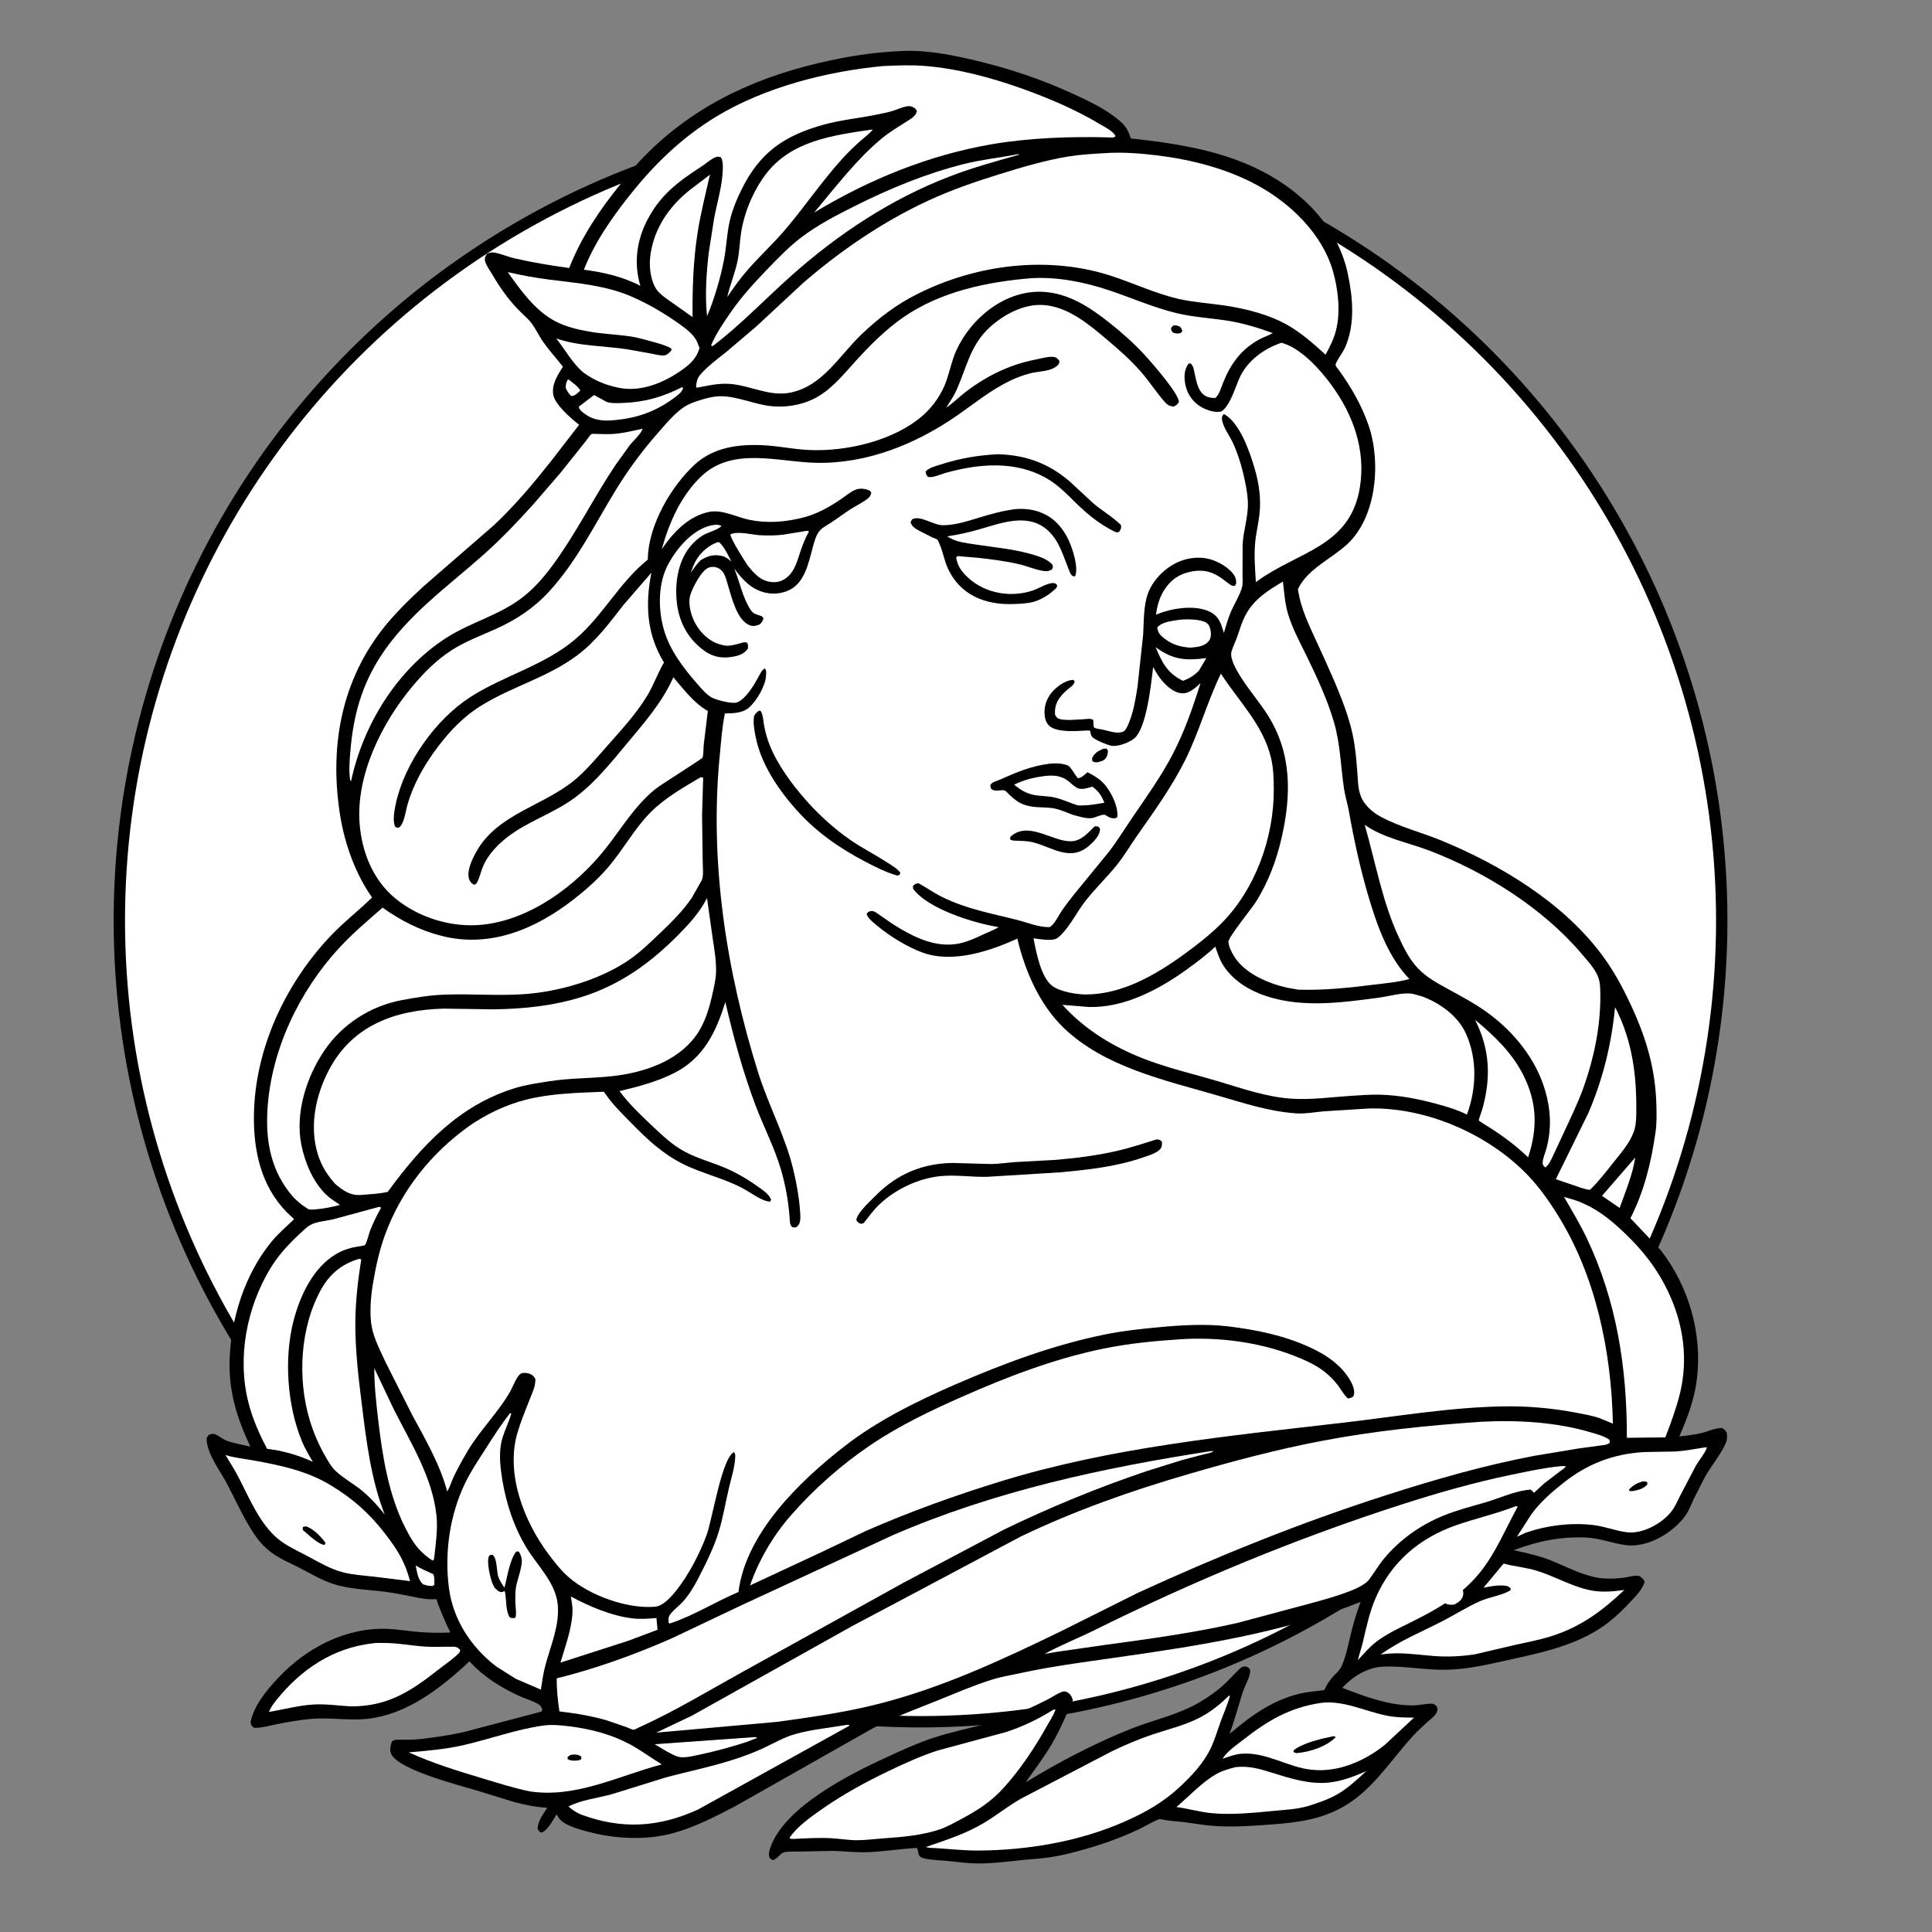 <svg xmlns="http://www.w3.org/2000/svg" fill="none" viewBox="0 0 85 85" height="85" width="85">
<rect x="0" y="0" width="85" height="85" fill="#808080" stroke="none"/>
<circle stroke-width="0.5" stroke="black" fill="white" r="35.25" cy="40.5" cx="40.5"></circle>
<path fill="black" d="M39.746 2.242C40.745 2.203 41.758 2.394 42.727 2.617C44.29 2.977 45.767 3.464 47.224 4.134C47.931 4.46 48.687 4.816 49.277 5.329C49.445 5.475 49.57 5.631 49.659 5.836C49.681 5.886 49.73 6.058 49.761 6.09C49.786 6.116 49.832 6.098 49.867 6.102C52.082 6.353 54.297 6.712 56.216 7.927C57.687 8.857 58.903 10.247 59.282 11.972C59.517 13.038 59.631 14.224 59.194 15.251C59.081 15.518 58.869 15.759 58.766 16.012C58.732 16.095 58.859 16.216 58.906 16.283C59.448 17.041 59.9 17.816 60.207 18.7C60.762 20.297 60.582 22.729 59.273 23.942C58.563 24.6 57.544 25.012 57.104 25.914C57.227 26.81 57.625 27.567 57.994 28.38C58.401 29.278 58.819 30.172 59.155 31.101C59.352 31.645 59.502 32.178 59.59 32.751C59.654 33.166 59.688 33.585 59.719 34.004C59.749 34.395 59.742 34.823 59.938 35.176C60.123 35.508 60.43 35.765 60.762 35.942C61.593 36.385 62.56 36.628 63.434 36.988C66.018 38.054 68.721 39.686 70.433 41.951C70.98 42.675 71.378 43.41 71.759 44.23C72.425 45.662 72.835 47.032 72.874 48.619C72.884 49.006 72.893 49.413 72.839 49.796C72.652 51.115 72.342 52.404 71.732 53.597L73.067 55.005C74.305 56.599 74.901 58.682 74.656 60.681C74.548 61.561 74.236 62.389 73.884 63.197C74.213 63.161 74.553 63.123 74.874 63.044C75.171 62.972 75.448 62.824 75.758 62.827C75.879 62.885 75.906 62.933 75.972 63.043C75.997 63.234 75.991 63.361 75.908 63.537C75.661 64.06 75.263 64.517 74.986 65.027L74.525 65.937C74.411 66.184 74.308 66.458 74.15 66.68C73.611 67.438 72.497 68.098 71.547 67.981C70.948 67.907 70.409 67.675 69.791 67.646C68.662 67.592 67.65 67.808 66.599 68.201C67.136 68.321 67.684 68.438 68.198 68.639C68.87 68.903 69.492 69.252 70.206 69.398C70.598 69.478 71.073 69.462 71.468 69.409C71.7 69.377 71.9 69.291 72.135 69.341C72.243 69.429 72.308 69.462 72.358 69.595C72.255 69.937 71.968 70.22 71.728 70.477C71.306 70.93 70.86 71.347 70.335 71.681C69.141 72.438 67.735 72.728 66.375 73.029C65.445 73.234 64.598 73.441 63.636 73.462C62.701 73.482 61.783 73.284 60.851 73.326C60.154 73.358 59.517 73.755 59.056 74.255C60.007 74.632 61.093 75.029 62.125 75.031C62.406 75.031 62.674 74.964 62.95 74.953C63.075 74.949 63.117 74.991 63.209 75.069C63.233 75.138 63.252 75.192 63.233 75.267C63.181 75.476 62.944 75.632 62.791 75.768C62.58 75.957 62.369 76.157 62.176 76.365C61.207 77.409 60.473 78.646 59.228 79.412C58.194 80.047 57.113 80.181 55.93 80.27C55.13 80.331 54.306 80.386 53.504 80.341C53.039 80.315 52.582 80.23 52.122 80.17C51.771 80.125 51.396 80.117 51.053 80.031C50.963 80.008 50.342 80.364 50.212 80.427C49.553 80.75 48.873 81.01 48.172 81.227C47.523 81.427 46.835 81.617 46.162 81.717C45.749 81.779 45.329 81.793 44.914 81.839C44.242 81.913 43.575 81.998 42.897 81.982C42.497 81.972 42.093 81.912 41.694 81.874C41.347 81.842 40.971 81.841 40.633 81.754C40.336 81.678 40.448 81.496 40.34 81.302C39.577 81.34 38.813 81.478 38.053 81.491C37.6 81.499 37.139 81.445 36.685 81.431L35.157 81.46C34.961 81.467 34.687 81.445 34.499 81.492C34.299 81.542 34.212 81.806 33.982 81.835L33.857 81.736C33.813 81.582 33.826 81.492 33.875 81.34C34.464 79.516 37.374 78.06 39.037 77.298C39.68 77.003 40.328 76.703 41 76.478C42.072 76.12 43.195 75.948 44.266 75.573C44.871 75.361 45.467 75.085 46.04 74.796C46.254 74.689 46.466 74.54 46.686 74.449C46.787 74.406 46.86 74.399 46.959 74.453C47.087 74.523 47.168 74.664 47.201 74.801C46.911 75.455 46.631 76.123 46.268 76.741C45.926 77.323 45.511 77.866 45.122 78.417C46.575 77.53 48.148 76.702 49.73 76.072C50.751 75.665 51.853 75.444 52.803 74.876C53.13 74.681 53.451 74.463 53.739 74.214C53.97 74.015 54.174 73.786 54.391 73.572C54.451 73.514 54.571 73.376 54.641 73.343C54.665 73.332 54.768 73.318 54.787 73.319C54.907 73.329 54.942 73.38 55.006 73.468C55.009 73.785 54.777 74.139 54.676 74.447C54.478 75.058 54.324 75.675 54.097 76.279L54.648 75.834C55.407 75.231 56.259 74.725 57.214 74.507C57.554 74.429 57.913 74.407 58.259 74.358C58.357 74.163 58.464 73.972 58.608 73.808C58.729 73.67 58.922 73.513 59.003 73.349C59.205 72.942 59.303 72.418 59.41 71.975C59.534 71.457 59.673 70.979 59.861 70.478C56.388 71.857 52.675 72.416 48.997 72.94C47.617 73.137 46.242 73.316 44.879 73.613C44.457 73.705 44.026 73.774 43.615 73.905C42.796 74.164 41.985 74.518 41.188 74.838C40.242 75.218 39.286 75.568 38.384 76.046L32.328 79.477C31.457 79.927 30.544 80.404 29.593 80.656C28.631 80.912 27.629 80.915 26.652 80.758L26.373 80.707L26.186 80.665C25.781 80.567 24.781 80.344 24.576 79.966C24.545 79.909 24.53 79.878 24.485 79.83C24.338 80.055 24.081 80.561 23.819 80.626C23.702 80.571 23.707 80.568 23.652 80.45C23.665 80.109 23.9 79.813 24.077 79.534C23.598 79.51 23.103 79.407 22.64 79.288L20.966 78.772C20.236 78.552 17.561 77.874 17.217 77.18C17.127 76.999 17.182 76.785 17.247 76.607C17.387 76.514 17.533 76.543 17.699 76.542C17.997 76.539 18.296 76.541 18.593 76.502C19.195 76.424 19.809 76.341 20.401 76.205L23.831 75.3L23.861 75.217C23.82 75.12 23.808 75.053 23.715 74.993C23.462 74.832 23.115 74.74 22.84 74.613C21.996 74.224 21.284 73.773 20.65 73.091L20.472 73.263C19.148 74.469 17.607 75.611 15.747 75.647C15.048 75.661 14.368 75.563 13.666 75.626C13.164 75.672 12.669 75.761 12.175 75.857C11.853 75.92 11.506 76.031 11.179 76.016C11.063 75.933 11.066 75.917 11.02 75.779C11.175 75.029 11.712 74.387 12.22 73.841C13.465 72.505 15.202 71.587 17.072 71.664C17.487 71.681 17.907 71.754 18.322 71.792C18.814 71.837 19.299 71.844 19.793 71.826L19.803 71.798C19.584 71.362 19.406 70.929 19.235 70.471C19.222 70.435 19.23 70.38 19.195 70.363C19.174 70.352 19.003 70.363 18.967 70.363C18.774 70.359 18.594 70.333 18.404 70.296C17.907 70.2 17.416 70.091 16.913 70.028C16.164 69.933 15.382 69.921 14.659 69.686C14.128 69.514 13.631 69.21 13.135 68.957C12.722 68.747 12.274 68.565 11.907 68.279C11.659 68.087 11.451 67.874 11.27 67.617C10.755 66.89 10.411 66.088 10.002 65.304C9.706 64.739 9.147 64.029 9.093 63.379C9.082 63.248 9.11 63.227 9.186 63.128C9.256 63.104 9.337 63.071 9.412 63.087C9.582 63.123 9.771 63.304 9.943 63.372C10.277 63.505 10.663 63.558 11.013 63.645C10.427 62.394 10.062 61.239 10.102 59.84C10.155 58.004 10.772 56.059 11.944 54.63C12.237 54.274 12.605 53.959 12.939 53.639L12.613 53.33C11.48 52.17 11.149 50.623 11.172 49.055C11.214 46.161 12.535 43.322 14.498 41.227C15.084 40.601 15.757 40.081 16.37 39.486C15.648 38.466 15.177 37.161 14.974 35.929C14.497 33.029 14.948 30.16 16.754 27.779C17.292 27.07 17.964 26.415 18.617 25.811L21.734 23.103C22.649 22.244 23.453 21.287 24.231 20.305L25.48 18.688C25.142 18.427 24.426 17.81 24.345 17.384C24.257 16.92 24.531 16.506 24.766 16.134C24.487 15.775 24.175 15.435 23.913 15.065C23.721 14.796 23.583 14.486 23.387 14.224C23.219 13.999 22.965 13.797 22.769 13.591C22.329 13.127 21.973 12.618 21.653 12.067C21.558 11.902 21.413 11.712 21.354 11.532C21.303 11.376 21.341 11.302 21.418 11.169C21.534 11.117 21.617 11.09 21.746 11.112C22.046 11.163 22.34 11.296 22.64 11.366C23.439 11.55 24.231 11.681 25.042 11.791C25.569 10.442 26.381 9.235 27.289 8.115C27.568 7.771 27.843 7.412 28.145 7.089C30.304 4.787 32.993 3.484 36.032 2.77C37.288 2.476 38.455 2.29 39.746 2.242Z"></path>
<path fill="white" d="M24.98 16.697L25.032 16.705C25.155 16.811 25.494 17.044 25.527 17.186L25.377 17.322C25.287 17.387 25.246 17.421 25.131 17.423C25.018 17.313 24.955 17.215 24.889 17.072C24.889 16.917 24.908 16.835 24.98 16.697Z"></path>
<path fill="white" d="M18.288 68.872C18.521 69.025 18.804 69.135 19.057 69.255C19.128 69.357 19.106 69.592 19.112 69.721L19.044 69.775C18.882 69.782 18.765 69.755 18.612 69.704C18.376 69.486 18.355 69.173 18.288 68.872Z"></path>
<path fill="white" d="M31.544 23.861L31.644 23.856C31.886 24.097 32.022 24.399 32.174 24.699C32.048 24.602 31.933 24.5 31.775 24.463C31.427 24.381 31.165 24.443 30.866 24.623L30.816 24.654C30.651 24.823 30.52 25.008 30.384 25.199L30.505 24.892C30.71 24.409 31.057 24.061 31.544 23.861Z"></path>
<path fill="white" d="M71.943 50.927C71.828 51.692 71.516 52.419 71.257 53.145L70.786 52.822L70.482 52.612L71.943 50.927Z"></path>
<path fill="white" d="M50.845 28.474C51.612 29.034 52.147 29.071 53.075 28.954L52.751 29.5C52.535 29.725 52.336 29.843 52.049 29.954C51.365 29.631 51.121 29.143 50.845 28.474Z"></path>
<path fill="white" d="M33.201 76.425L33.279 76.432L33.294 76.467L32.836 76.644C32.174 76.856 31.492 77.047 30.812 77.19C30.554 77.244 30.225 77.33 29.963 77.31C29.747 77.294 29.511 77.146 29.321 77.047L28.803 76.739L33.201 76.425Z"></path>
<path fill="white" d="M51.899 27.267C52.197 27.233 52.829 27.235 53.078 27.401C53.21 27.49 53.245 27.638 53.268 27.788C53.288 27.924 53.273 28.09 53.182 28.202C52.976 28.456 52.666 28.464 52.366 28.495C51.923 28.46 51.579 28.365 51.225 28.089C51.043 27.948 50.948 27.844 50.913 27.61C51.124 27.349 51.583 27.318 51.899 27.267Z"></path>
<path fill="white" d="M30.016 17.03L30.053 17.077C30.003 17.235 29.884 17.335 29.756 17.433C29.01 18.012 28.218 18.343 27.275 18.457C27.006 18.49 26.715 18.524 26.444 18.487L26.38 18.477C26.055 18.429 25.852 18.311 25.6 18.113C25.531 18.032 25.471 17.999 25.469 17.889L26.136 17.38L26.685 17.68C26.897 17.758 27.197 17.735 27.419 17.727C28.377 17.693 29.166 17.46 30.016 17.03Z"></path>
<path fill="white" d="M35.45 23.361C35.524 23.352 35.524 23.338 35.59 23.382C35.435 23.664 35.319 23.953 35.216 24.257C35.08 24.66 34.982 25.092 34.645 25.383C34.447 25.554 34.222 25.633 33.96 25.609C33.458 25.564 33.177 25.232 32.884 24.863C32.753 24.662 32.138 23.707 32.135 23.512C32.443 23.349 33.099 23.533 33.454 23.549C33.785 23.564 34.132 23.567 34.462 23.522L35.45 23.361Z"></path>
<path fill="white" d="M25.116 70.24C25.928 70.677 26.939 71.108 27.865 71.206C28.206 71.242 28.541 71.215 28.881 71.187L28.929 71.704L27.616 72.196L24.657 73.148C24.868 72.437 25.154 71.673 25.188 70.927C25.199 70.699 25.152 70.464 25.116 70.24Z"></path>
<path fill="white" d="M64.897 44.867C65.726 45.557 66.512 46.3 67.007 47.275C67.63 48.499 67.656 49.632 67.231 50.916C66.709 50.42 66.164 50.008 65.558 49.621C65.516 49.594 65.067 49.319 65.061 49.299C65.051 49.263 65.189 48.889 65.206 48.832C65.607 47.436 65.555 46.168 64.897 44.867Z"></path>
<path fill="white" d="M31.234 7.684C31.044 8.538 30.82 9.397 30.687 10.263C30.5 11.471 30.458 12.733 30.471 13.952L29.378 13.18C29.218 13.066 29.032 12.927 28.911 12.77C28.639 12.418 28.556 11.781 28.601 11.345C28.717 10.229 29.288 9.284 30.122 8.549C30.473 8.24 30.869 7.978 31.234 7.684Z"></path>
<path fill="white" d="M16.466 60.193L17.325 62.003C18.071 63.479 19.033 65.004 19.204 66.688C19.264 67.284 19.172 67.918 19.106 68.511L19.082 68.631L19.029 68.657C18.844 68.54 18.683 68.409 18.527 68.255C18.223 67.956 18.011 67.573 17.82 67.195C17.09 65.751 16.826 64.06 16.639 62.469C16.549 61.702 16.467 60.967 16.466 60.193Z"></path>
<path fill="white" d="M54.377 77.744C54.937 77.689 55.383 77.81 55.914 77.976C56.737 78.235 57.605 78.518 58.481 78.424C59.049 78.362 59.586 78.149 60.107 77.927C59.711 78.288 59.319 78.661 58.853 78.932C58.45 79.167 57.99 79.32 57.546 79.459C57.068 79.6 56.576 79.62 56.083 79.667C55.187 79.754 54.192 79.858 53.293 79.77C52.779 79.72 52.272 79.568 51.757 79.501C52.323 79.027 52.898 78.388 53.544 78.034C53.808 77.89 54.087 77.815 54.377 77.744Z"></path>
<path fill="white" d="M44.788 6.784L44.819 6.785L44.836 6.807C43.809 7.094 42.789 7.378 41.791 7.76C39.197 8.755 36.863 10.301 34.797 12.145C33.649 13.168 32.588 14.293 31.358 15.224C31.31 15.226 31.336 15.23 31.282 15.198C31.482 14.709 31.856 14.162 32.158 13.728C32.644 13.027 33.219 12.403 33.811 11.791C34.266 11.321 34.725 10.846 35.247 10.449C35.968 9.901 36.805 9.465 37.614 9.061C39.159 8.289 40.732 7.638 42.41 7.216C43.18 7.023 43.952 6.942 44.726 6.796L44.788 6.784Z"></path>
<path fill="white" d="M71.056 44.312C71.822 45.782 72.012 47.333 71.99 48.967C71.987 49.239 71.972 49.542 71.878 49.8C71.701 50.287 71.314 50.731 70.994 51.132C70.663 51.547 70.338 51.974 69.956 52.345C69.828 52.349 69.688 52.294 69.563 52.259L68.45 51.88L69.877 48.977C70.525 47.478 70.898 45.931 71.056 44.312Z"></path>
<path fill="white" d="M38.349 5.701L38.396 5.704C38.245 5.887 38.041 6.035 37.863 6.193C37.586 6.44 37.312 6.704 37.062 6.979C36.18 7.95 35.443 9.037 34.6 10.04C34.071 10.669 33.463 11.23 32.918 11.845C32.578 12.229 32.284 12.648 31.994 13.07C32.119 12.539 32.334 12.027 32.447 11.49C32.532 11.089 32.54 10.683 32.599 10.279C32.731 9.377 33.133 8.407 33.681 7.679C34.8 6.192 36.631 5.956 38.349 5.701Z"></path>
<path fill="white" d="M16.414 72.298C16.545 72.271 16.715 72.285 16.85 72.284C17.466 72.275 18.073 72.402 18.686 72.442C19.094 72.469 19.509 72.445 19.919 72.448C20.088 72.45 20.129 72.473 20.249 72.594C20.232 72.655 20.234 72.686 20.188 72.732C19.906 73.013 19.563 73.238 19.251 73.484C18.039 74.438 17.017 75.087 15.412 75.073C14.866 75.04 14.348 74.96 13.797 74.991C13.129 75.029 12.488 75.212 11.831 75.316C11.905 75.135 12.024 74.963 12.147 74.811C13.244 73.442 14.654 72.494 16.414 72.298Z"></path>
<path fill="white" d="M58.124 74.919C59.085 74.795 60.058 75.287 60.994 75.478C61.402 75.562 61.797 75.567 62.212 75.568L60.936 76.758C60.059 77.468 58.888 77.983 57.74 77.864C56.67 77.769 55.722 77.069 54.621 77.157C54.336 77.18 54.06 77.286 53.79 77.377L53.851 77.284C54.076 76.99 54.394 76.782 54.681 76.555C55.758 75.706 56.752 75.119 58.124 74.919Z"></path>
<path fill="black" d="M58.676 76.383C58.73 76.393 58.699 76.383 58.765 76.432C58.34 76.851 57.641 77.077 57.057 77.129C56.975 77.118 56.967 77.116 56.904 77.071L56.932 76.989C57.379 76.663 58.14 76.494 58.676 76.383Z"></path>
<path fill="white" d="M37.275 75.884L37.358 75.891L37.368 75.926L30.715 79.609C28.979 80.404 27.353 80.496 25.554 79.83C25.34 79.734 25.187 79.63 25.01 79.48C25.559 79.188 26.315 79.106 26.919 78.937L29.259 78.21C30.252 77.939 31.257 77.741 32.239 77.425C32.689 77.281 33.13 77.121 33.559 76.922C34.029 76.704 34.502 76.425 35.002 76.287C35.734 76.084 36.525 76.013 37.275 75.884Z"></path>
<path fill="white" d="M66.695 66.263L66.774 66.285C66.251 67.236 65.834 68.261 65.162 69.12C64.311 70.205 63.178 70.829 61.966 71.427C61.48 71.667 60.992 71.895 60.559 72.225C60.255 72.456 60.001 72.758 59.743 73.038C59.799 72.78 59.893 72.534 59.953 72.277C60.113 71.605 60.249 70.934 60.526 70.297C61.213 68.718 62.455 67.662 64.073 67.1C64.939 66.799 65.84 66.598 66.695 66.263Z"></path>
<path fill="white" d="M74.999 63.68H75.101C75.01 63.946 74.758 64.231 74.613 64.481L73.908 65.827C73.794 66.06 73.684 66.312 73.521 66.516C73.101 67.04 72.257 67.498 71.577 67.413C71.06 67.349 70.572 67.144 70.044 67.089C69.068 66.987 68.065 67.11 67.14 67.428L66.739 67.609L67.374 66.622C67.761 66.089 68.271 65.644 68.787 65.237C69.857 64.393 70.973 63.966 72.343 63.884L73.703 63.861C74.135 63.832 74.571 63.748 74.999 63.68Z"></path>
<path fill="black" d="M72.274 65.179C72.367 65.171 72.385 65.168 72.468 65.207L72.481 65.304C72.314 65.498 72.113 65.544 71.87 65.596L71.701 65.604L71.667 65.536C71.844 65.347 72.024 65.244 72.274 65.179Z"></path>
<path fill="white" d="M66.153 68.79C66.643 68.925 67.15 68.96 67.643 69.116C68.448 69.371 69.222 69.835 70.054 69.981C70.497 70.058 70.97 70.02 71.413 69.959L71.466 69.951C70.5 70.865 69.566 71.564 68.281 71.976C67.738 72.15 67.177 72.254 66.62 72.377L64.898 72.781C64.311 72.873 63.708 72.903 63.114 72.86C62.337 72.803 61.6 72.67 60.819 72.783L60.741 72.794C61.574 72.187 62.541 71.797 63.456 71.327C64.002 71.045 64.531 70.707 65.09 70.455C65.521 70.261 66.058 70.202 66.453 69.969L66.468 69.886L66.345 69.788C65.993 69.703 65.618 69.789 65.269 69.852L66.153 68.79Z"></path>
<path fill="white" d="M23.888 75.919C24.261 75.863 24.68 75.904 25.054 75.951C25.979 76.066 26.885 76.299 27.713 76.742C28.197 77.001 28.644 77.342 29.116 77.626C27.202 78.132 25.335 79.123 23.3 78.812C22.576 78.662 21.881 78.436 21.175 78.225C20.07 77.893 19.037 77.574 17.983 77.097C18.812 77.025 19.611 76.961 20.425 76.771C21.581 76.501 22.712 76.087 23.888 75.919Z"></path>
<path fill="black" d="M25.089 77.217L25.129 77.206C25.278 77.176 25.443 77.19 25.568 77.277L25.582 77.383L25.485 77.443C25.338 77.466 25.101 77.48 24.975 77.394L24.97 77.3L25.089 77.217Z"></path>
<path fill="white" d="M22.339 11.972C22.964 12.117 23.581 12.228 24.217 12.308C25.436 12.461 26.654 12.556 27.796 13.053C28.508 13.362 29.219 13.777 29.851 14.227C30.1 14.404 30.383 14.606 30.564 14.856C30.66 14.988 30.717 15.159 30.776 15.31C30.639 15.791 30.325 16.057 29.928 16.329C29.156 16.858 28.173 17.257 27.222 17.06L27.151 17.044C26.589 16.924 26.108 16.715 25.645 16.373C25.16 15.946 24.87 15.389 24.471 14.889C25.454 15.234 26.563 15.212 27.587 15.366L28.672 15.56C28.836 15.59 29.027 15.645 29.192 15.64C29.353 15.635 29.448 15.518 29.547 15.406L29.523 15.325C29.252 15.176 28.962 15.104 28.665 15.023C28.364 14.941 28.058 14.849 27.749 14.803C27.145 14.714 26.53 14.695 25.93 14.59C25.42 14.501 24.895 14.377 24.434 14.136C23.54 13.668 22.908 12.774 22.339 11.972Z"></path>
<path fill="white" d="M15.777 55.391C15.851 55.381 15.812 55.378 15.893 55.412C15.745 56.338 15.64 57.246 15.633 58.184C15.625 59.391 15.77 60.589 15.918 61.783C16.117 63.398 16.326 65.109 16.924 66.628C16.57 66.19 16.233 65.816 15.785 65.47C15.443 65.22 15.073 65.003 14.762 64.713C14.591 64.553 14.461 64.323 14.343 64.123C14.04 63.606 13.794 63.041 13.623 62.466C13.079 60.642 13.2 58.39 14.134 56.718C14.507 56.05 15.045 55.607 15.777 55.391Z"></path>
<path fill="white" d="M9.922 64.016C10.322 64.142 10.756 64.181 11.168 64.256C12.353 64.47 13.5 64.711 14.543 65.341C15.517 65.928 16.251 66.578 16.942 67.475C17.472 68.164 17.827 68.712 18.038 69.563L16.424 69.363C15.972 69.316 15.508 69.285 15.068 69.169C14.518 69.024 14.016 68.723 13.518 68.457C13.094 68.231 12.616 68.017 12.242 67.713C11.438 67.058 10.966 65.907 10.499 65.002C10.325 64.664 10.116 64.342 9.922 64.016Z"></path>
<path fill="black" d="M13.324 67.179L13.469 67.152C13.815 67.278 14.104 67.592 14.322 67.877L14.283 67.97C13.983 67.944 13.55 67.497 13.318 67.308L13.324 67.179Z"></path>
<path fill="white" d="M16.66 53.101C16.744 53.104 16.71 53.088 16.765 53.142C16.584 53.455 16.429 53.782 16.292 54.117C16.234 54.258 16.139 54.687 16.053 54.78C16.032 54.802 15.895 54.819 15.872 54.822C15.469 54.881 15.134 54.968 14.781 55.177C13.77 55.776 13.197 57.017 12.914 58.109C12.489 59.753 12.634 61.827 13.278 63.398C13.409 63.717 13.589 64.017 13.763 64.314C13.267 64.087 12.803 63.938 12.271 63.821L11.75 63.741C11.408 63.091 11.114 62.429 10.932 61.716C10.427 59.739 10.848 57.532 11.897 55.8C12.238 55.236 12.69 54.742 13.173 54.297C13.319 54.163 13.486 53.985 13.66 53.891C13.946 53.736 14.393 53.714 14.713 53.63L16.66 53.101Z"></path>
<path fill="white" d="M68.812 52.661L69.275 52.795C70.155 53.102 70.767 53.578 71.433 54.208C72.266 54.995 72.906 55.807 73.4 56.849C74.003 58.123 74.239 59.511 73.995 60.904C73.89 61.502 73.695 62.075 73.491 62.646L73.268 63.239L71.576 63.257C71.581 60.187 71.132 57.25 69.803 54.457C69.51 53.842 69.151 53.252 68.812 52.661Z"></path>
<path fill="white" d="M46.351 75.217L46.439 75.207C46.358 75.456 46.185 75.714 46.055 75.945C45.52 76.899 44.886 77.853 44.15 78.665C43.593 79.281 42.979 79.666 42.254 80.05C41.958 80.207 41.657 80.38 41.34 80.487C40.543 80.756 39.661 80.824 38.827 80.883C38.458 80.909 38.082 80.96 37.713 80.962C37.328 80.963 36.949 80.894 36.565 80.874C36.016 80.845 35.457 80.878 34.909 80.906L34.773 80.897L34.745 80.84C35.078 80.362 35.626 79.972 36.097 79.639C37.062 78.958 38.062 78.413 39.126 77.903C39.821 77.571 40.526 77.25 41.26 77.013L44.249 76.206C45.002 75.963 45.681 75.632 46.351 75.217Z"></path>
<path fill="white" d="M54.082 74.593L54.11 74.625C54.004 75.009 53.833 75.385 53.697 75.76C53.559 76.143 53.444 76.546 53.268 76.913C52.941 77.593 52.408 78.153 51.858 78.66C51.159 79.306 50.344 79.762 49.477 80.143C47.474 81.024 45.231 81.399 43.049 81.417C42.338 81.422 41.611 81.324 40.896 81.296L40.73 81.263C41.616 80.952 42.456 80.695 43.275 80.209C43.839 79.874 44.347 79.456 44.919 79.134L48.864 77.076C49.471 76.78 50.095 76.514 50.735 76.3C51.401 76.078 52.111 75.909 52.738 75.591C53.266 75.325 53.66 74.998 54.082 74.593Z"></path>
<path fill="white" d="M22.433 62.181L22.498 62.188C22.361 62.674 22.102 63.099 22.029 63.61C21.961 64.093 22.018 64.614 22.097 65.093C22.272 66.161 22.624 67.229 23.199 68.151C23.686 68.932 24.448 69.642 24.539 70.602C24.623 71.492 24.236 72.386 24.005 73.228C23.905 73.592 23.852 73.964 23.799 74.337L22.699 73.865L21.837 73.321C20.73 72.475 19.935 71.264 19.752 69.873C19.548 68.314 19.786 66.642 20.474 65.228C20.73 64.702 21.055 64.228 21.368 63.737C21.707 63.203 22.043 62.681 22.433 62.181Z"></path>
<path fill="black" d="M22.711 68.262L22.814 68.258C22.879 68.335 22.915 68.429 22.94 68.526C23.027 68.867 22.755 69.475 22.7 69.838C22.668 70.043 22.673 70.259 22.672 70.466C22.671 70.635 22.74 71.055 22.67 71.177C22.555 71.194 22.53 71.199 22.423 71.156C22.225 70.809 22.297 70.375 22.207 70.001L22.07 70.048C21.927 70.034 21.86 69.949 21.762 69.855L21.69 69.718C21.579 69.488 21.398 68.719 21.509 68.474C21.541 68.405 21.588 68.417 21.653 68.401C21.882 68.506 21.84 69.162 21.933 69.403C21.994 69.56 22.102 69.713 22.192 69.855C22.319 69.388 22.417 68.64 22.711 68.262Z"></path>
<path fill="white" d="M28.271 18.863L28.272 18.868C28.209 19.08 27.859 19.395 27.714 19.577L27.087 20.447C26.124 21.882 25.36 23.442 24.337 24.839C23.957 25.358 23.545 25.838 23.041 26.241C22.018 27.059 20.708 27.368 19.613 28.077C17.463 29.47 15.977 31.885 15.447 34.362L15.404 34.325C15.342 33.88 15.383 33.403 15.423 32.957C15.557 31.458 15.917 30.155 16.741 28.88C17.919 27.057 19.72 25.789 21.317 24.365C22.086 23.678 22.794 22.932 23.484 22.165L24.668 20.792L25.767 19.413C25.813 19.356 25.976 19.118 26.025 19.095C26.062 19.078 26.227 19.091 26.271 19.092C26.519 19.094 26.777 19.11 27.024 19.089C27.44 19.054 27.864 18.951 28.271 18.863Z"></path>
<path fill="white" d="M68.642 64.508C68.725 64.496 68.803 64.504 68.886 64.509C68.863 64.591 68.75 64.645 68.681 64.696L67.939 65.263L67.491 65.675L67.345 65.534L67.154 65.556C66.552 65.642 65.942 65.925 65.354 66.097C64.729 66.278 64.097 66.439 63.494 66.686C62.488 67.097 61.584 67.738 60.889 68.575C60.639 68.875 60.453 69.213 60.216 69.518C59.883 69.947 58.374 70.341 57.793 70.505L54.443 71.402C52.517 71.839 50.565 72.106 48.61 72.37L46.454 72.68L45.955 72.767C46.659 72.379 47.426 72.079 48.148 71.722C52.53 69.551 56.983 67.701 61.639 66.2C63.251 65.68 64.845 65.225 66.503 64.881C67.212 64.734 67.921 64.581 68.642 64.508Z"></path>
<path fill="white" d="M53.273 63.843L53.391 63.843L53.343 63.879C53.236 63.935 53.061 63.958 52.943 63.989L51.996 64.239L50.451 64.723C48.297 65.449 46.213 66.306 44.168 67.297L39.762 69.627L32.663 73.56C31.162 74.389 29.678 75.294 28.113 75.999C28.076 76.016 27.916 76.104 27.88 76.102C27.804 76.098 27.651 76.019 27.574 75.992L26.701 75.691C26.268 75.561 25.832 75.477 25.388 75.399L24.612 75.295C24.54 74.799 24.488 74.342 24.495 73.84C26.188 73.424 27.93 72.793 29.53 72.091L32.682 70.595L39.283 67.54C43.742 65.608 48.49 64.581 53.273 63.843Z"></path>
<path fill="white" d="M60.041 36.289C60.851 36.868 61.961 37.069 62.882 37.422C65.348 38.366 67.882 39.949 69.598 41.978C69.84 42.265 70.165 42.611 70.303 42.96C70.413 43.236 70.407 43.561 70.408 43.854C70.411 45.177 70.124 46.567 69.68 47.812C69.419 48.546 69.067 49.255 68.741 49.962L68.33 50.842C68.245 51.018 68.152 51.245 67.99 51.362C67.911 51.296 67.875 51.278 67.871 51.164C67.866 50.989 67.997 50.686 68.044 50.506C68.264 49.647 68.23 48.838 67.983 47.988C67.579 46.595 66.607 45.399 65.445 44.553C64.9 44.156 64.291 43.835 63.7 43.51C63.23 43.251 62.761 42.999 62.387 42.606C62.016 42.217 61.784 41.75 61.557 41.268C60.813 39.687 60.524 37.956 60.041 36.289Z"></path>
<path fill="white" d="M38.84 2.907C39.452 2.877 40.076 2.853 40.687 2.901C42.131 3.015 43.64 3.422 45.001 3.911C46.177 4.335 47.327 4.823 48.4 5.468C48.615 5.597 48.972 5.761 49.081 5.992C48.986 6.078 48.88 6.047 48.756 6.044C47.077 6 45.284 6.064 43.624 6.348C40.85 6.825 38.219 7.905 35.82 9.351C36.745 8.249 37.672 7.022 38.781 6.102C39.121 5.82 39.488 5.602 39.859 5.364C40.053 5.24 40.286 5.124 40.341 4.889C40.298 4.8 40.267 4.767 40.183 4.72C40.081 4.664 39.992 4.659 39.875 4.682C39.675 4.722 39.468 4.819 39.271 4.88C39.056 4.947 38.829 4.989 38.609 5.035C37.812 5.201 36.996 5.271 36.212 5.492C34.653 5.933 33.606 6.57 32.798 8.007C32.501 8.562 32.223 9.163 32.092 9.783C31.978 10.322 31.958 10.879 31.854 11.423C31.697 12.244 31.431 13.14 31.108 13.912C31.01 13.017 31.078 12.019 31.181 11.123L31.422 9.584C31.555 8.895 31.776 8.174 31.8 7.473C31.806 7.291 31.81 7.083 31.718 6.921C31.633 6.897 31.587 6.881 31.498 6.911C31.292 6.981 31.075 7.187 30.886 7.31C29.871 7.969 29.086 8.537 28.502 9.635C28.012 10.556 27.874 11.576 28.173 12.576C27.405 12.171 26.543 11.979 25.689 11.866C26.196 10.561 27.114 9.295 28.004 8.223C29.003 7.018 30.144 5.964 31.486 5.146C33.623 3.843 36.362 3.142 38.84 2.907Z"></path>
<path fill="white" d="M56.443 25.586C56.501 26.063 56.53 26.541 56.667 27.006C56.859 27.657 57.206 28.286 57.503 28.895C57.948 29.809 58.389 30.761 58.678 31.736C58.97 32.717 58.983 33.688 59.129 34.688C59.176 35.014 59.281 35.333 59.339 35.658C59.577 36.99 59.858 38.29 60.25 39.587C60.62 40.815 61.101 42.135 62.007 43.071C61.522 43.21 60.987 43.253 60.487 43.316C59.361 43.459 58.263 43.575 57.128 43.542L56.619 43.453C55.774 43.257 54.756 42.829 54.286 42.059C54.194 41.91 54.042 41.615 54.047 41.43C54.053 41.219 55.071 39.965 55.23 39.716C55.789 38.844 56.155 37.867 56.386 36.86C56.818 34.969 56.839 33.132 55.766 31.448C55.395 30.865 54.936 30.345 54.571 29.757C54.412 29.502 54.095 28.977 54.181 28.67C54.246 28.436 54.366 28.21 54.445 27.979C54.546 27.681 54.638 27.37 54.783 27.09C55.157 26.368 55.767 25.99 56.443 25.586Z"></path>
<path fill="white" d="M53.714 29.636C54.503 30.865 55.577 31.886 55.923 33.357C56.027 33.8 56.039 34.274 56.041 34.728C56.051 36.841 55.237 39.118 53.734 40.626C53.241 41.121 52.68 41.559 52.115 41.969C50.852 42.889 49.379 43.746 47.775 43.753C47.35 43.747 46.666 43.639 46.312 43.387C45.788 43.016 45.583 41.86 45.47 41.28C45.746 41.318 46.143 41.392 46.414 41.319C46.514 41.291 46.624 41.189 46.695 41.117C47.082 40.727 47.383 40.124 47.724 39.68C48.165 39.104 48.697 38.605 49.15 38.038C49.471 37.635 49.729 37.194 50.023 36.773C50.783 35.685 51.561 34.614 52.153 33.42C52.76 32.193 53.119 30.861 53.714 29.636Z"></path>
<path fill="white" d="M53.468 41.647C53.572 41.938 53.656 42.223 53.827 42.486C54.198 43.053 54.764 43.452 55.385 43.704C57.07 44.388 58.938 44.123 60.691 43.89C61.111 43.834 61.774 43.634 62.182 43.732L62.243 43.748L62.555 43.834C63.338 44.119 64.137 44.691 64.489 45.461C65.003 46.586 64.96 47.894 64.539 49.038C64.115 48.825 63.661 48.691 63.205 48.567C62.403 48.35 61.577 48.186 60.743 48.163C60.269 48.15 59.79 48.19 59.317 48.221C58.493 48.278 57.717 48.386 56.885 48.341C55.74 48.279 54.649 47.886 53.558 47.562C52.575 47.271 51.573 47.036 50.608 46.687C49.145 46.16 47.785 45.367 46.742 44.208L47.904 44.304C49.474 44.345 51.001 43.53 52.24 42.633C52.665 42.324 53.087 42.01 53.468 41.647Z"></path>
<path fill="white" d="M30.832 34.191L30.937 34.213L30.888 35.877L30.917 37.938C30.919 38.165 30.968 38.544 30.866 38.742L30.437 39.499C30.062 40.056 29.56 40.557 29.075 41.019C28.65 41.422 28.208 41.859 27.728 42.196C26.442 43.098 24.587 43.639 23.028 43.741C21.879 43.816 20.72 43.718 19.574 43.759C18.938 43.781 18.29 43.886 17.665 44.004C16.288 44.265 15.055 45.062 14.269 46.222C13.482 47.382 12.978 48.966 13.258 50.366C13.412 51.137 13.764 51.985 14.332 52.544C14.517 52.726 14.746 52.867 14.96 53.011C14.61 53.102 14.25 53.179 13.888 53.206C13.789 53.214 13.649 53.234 13.556 53.192L13.484 53.146C13.255 53.003 13.088 52.854 12.899 52.664C11.925 51.544 11.679 50.235 11.769 48.791C11.931 46.187 13.168 43.609 14.921 41.706C15.51 41.066 16.177 40.505 16.831 39.933C17.63 40.499 18.473 40.934 19.425 41.175C21.563 41.718 23.546 40.88 25.215 39.587C25.768 39.157 26.295 38.693 26.752 38.16C27.418 37.383 27.908 36.456 28.631 35.731C29.267 35.094 30.065 34.646 30.832 34.191Z"></path>
<path fill="white" d="M31.106 39.512L31.363 41.334C31.438 41.806 31.518 42.313 31.502 42.792C31.491 43.095 31.417 43.405 31.352 43.7C31.204 44.369 31.013 45.035 30.599 45.593C29.769 46.715 28.285 47.197 26.949 47.345C26.023 47.448 25.095 47.425 24.17 47.57C23.667 47.648 23.137 47.725 22.651 47.874C20.184 48.632 18.532 50.422 17.059 52.437C16.693 52.524 16.293 52.538 15.918 52.571C15.415 52.615 15.11 52.392 14.744 52.084C14.39 51.685 14.143 51.294 13.983 50.781C13.603 49.558 13.884 48.19 14.47 47.077C15.511 45.096 17.402 44.431 19.525 44.375L21.707 44.407C23.048 44.388 24.357 44.255 25.639 43.847C27.293 43.32 28.607 42.374 29.816 41.157C30.321 40.648 30.776 40.155 31.106 39.512Z"></path>
<path fill="white" d="M48.568 6.74C49.336 6.684 50.127 6.741 50.89 6.834C52.412 7.021 53.949 7.41 55.302 8.143C56.769 8.938 58.166 10.281 58.64 11.915C58.871 12.711 58.987 13.72 58.78 14.53C58.682 14.916 58.508 15.258 58.318 15.605C57.819 15.149 57.304 14.691 56.721 14.345C55.857 13.833 54.747 13.561 53.757 13.424C53.117 13.335 52.474 13.294 51.842 13.148C50.864 12.922 49.903 12.474 48.947 12.156C46.15 11.229 42.985 11.619 40.37 12.93C39.438 13.393 38.634 14.008 37.886 14.727C36.911 15.664 36.185 16.994 34.761 17.276C33.853 17.455 33.012 16.962 32.129 16.891C31.605 16.85 31.156 16.967 30.65 17.06L30.623 16.988C30.657 16.741 30.681 16.625 30.848 16.44C31.174 16.08 31.573 15.788 31.952 15.486L33.265 14.371L35.334 12.449C36.986 11.021 38.829 9.761 40.812 8.839C41.824 8.368 42.886 8 43.952 7.67C44.951 7.361 45.964 7.055 46.998 6.886C47.517 6.801 48.044 6.77 48.568 6.74Z"></path>
<path fill="white" d="M65.174 62.552C66.745 62.467 68.475 62.566 69.984 63.017C70.26 63.1 70.578 63.177 70.812 63.347L70.826 63.472C70.696 63.581 70.519 63.582 70.357 63.604L69.436 63.729L67.514 64.048C65.282 64.472 63.148 65.087 60.988 65.78C57.255 66.978 53.621 68.442 50.059 70.079L46.762 71.727C44.1 73.02 41.426 74.273 38.543 74.991C37.115 75.347 35.636 75.556 34.179 75.756L28.871 76.229L30.442 75.482L37.522 71.524L39.884 70.272L44.891 67.61C47.284 66.459 49.765 65.588 52.31 64.847C54.218 64.292 56.147 63.778 58.099 63.404C60.442 62.955 62.797 62.712 65.174 62.552Z"></path>
<path fill="white" d="M45.402 12.238C46.551 12.176 47.721 12.414 48.805 12.775C49.786 13.102 50.752 13.532 51.757 13.775C52.502 13.955 53.24 13.991 53.992 14.107C54.681 14.214 55.344 14.417 55.998 14.655C55.804 14.765 55.585 14.832 55.387 14.942C54.607 15.372 54.143 16.009 53.816 16.826C53.725 17.054 53.656 17.336 53.475 17.507C52.774 17.543 52.672 16.962 52.556 16.413C52.523 16.256 52.505 16.087 52.371 15.983L52.285 16.005C52.116 16.259 52.094 16.491 52.128 16.789C52.173 17.191 52.386 17.584 52.716 17.819C52.989 18.014 53.38 18.167 53.717 18.11C54.13 17.879 54.369 16.953 54.572 16.545C54.928 15.833 55.636 15.329 56.378 15.08C57.237 15.308 58.075 16.253 58.578 16.939C59.542 18.254 60.096 19.813 59.828 21.449C59.401 24.066 57.104 24.256 55.299 25.577L55.252 25.612C55.22 25.046 55.171 24.474 55.219 23.907C55.254 23.492 55.355 23.083 55.406 22.67C55.492 21.974 55.396 21.269 55.196 20.599C54.983 19.884 54.553 18.599 53.85 18.216C53.734 18.309 53.751 18.431 53.787 18.57C53.864 18.864 54.104 19.187 54.235 19.468C54.52 20.081 54.692 20.732 54.817 21.395C54.869 21.671 54.908 21.97 54.902 22.252C54.89 22.824 54.697 23.391 54.67 23.965L54.666 25.262C54.665 25.442 54.69 25.677 54.641 25.849C54.542 26.195 54.325 26.532 54.178 26.861C54.036 27.178 53.944 27.515 53.847 27.847L53.729 27.488C53.614 27.192 53.447 27.001 53.148 26.879C52.501 26.611 51.544 26.764 50.91 27.022L50.855 27.045C50.91 26.666 51.002 26.314 51.205 25.984C51.477 25.544 51.839 25.272 52.344 25.16C52.839 25.051 53.231 25.105 53.663 25.384C53.825 25.489 53.967 25.622 54.13 25.724C54.226 25.784 54.232 25.792 54.336 25.766L54.385 25.673C54.385 25.574 54.385 25.486 54.343 25.394C54.194 25.069 53.767 24.807 53.446 24.675C52.949 24.471 52.364 24.5 51.871 24.71C51.275 24.963 50.719 25.508 50.5 26.126C50.304 26.676 50.328 27.35 50.294 27.925L50.046 30.213C49.963 30.741 49.872 31.313 49.665 31.808C49.614 31.932 49.527 32.161 49.389 32.202C49.091 32.29 48.787 32.155 48.499 32.097C48.396 32.076 48.223 32.067 48.139 32.007C48.097 31.976 48.105 31.74 48.102 31.677C47.968 31.592 47.819 31.636 47.662 31.644C47.351 31.66 46.967 31.704 46.666 31.646C46.518 31.618 46.506 31.577 46.422 31.463C46.366 30.954 46.622 30.626 46.993 30.315C47.131 30.199 47.23 30.159 47.283 29.984L47.227 29.91C46.91 29.921 46.59 30.141 46.37 30.359C46.096 30.63 45.938 30.995 45.954 31.383C45.963 31.59 46.009 31.799 46.172 31.942C46.51 32.235 47.368 32.166 47.802 32.139C47.878 32.134 47.891 32.136 47.969 32.16C47.982 32.261 47.986 32.323 48.043 32.41C48.124 32.534 48.738 32.785 48.895 32.811C49.184 32.859 49.671 32.674 49.893 32.495C50.454 32.043 50.646 30.054 50.735 29.346C50.839 29.544 50.957 29.743 51.101 29.916C51.325 30.185 51.642 30.483 52.01 30.503C52.332 30.519 52.597 30.256 52.817 30.055C52.485 31.116 52.114 32.186 51.599 33.173C51.094 34.142 50.456 35.037 49.841 35.937C49.487 36.455 49.161 36.991 48.777 37.488L47.267 39.334C47.075 39.58 46.878 39.826 46.704 40.084C46.558 40.301 46.405 40.653 46.186 40.79C45.703 40.801 45.267 40.607 44.807 40.488C43.633 40.186 42.541 40.003 41.439 39.458C41.084 39.282 40.766 39.053 40.419 38.863C40.276 38.87 40.274 38.885 40.164 38.981L40.174 39.106C40.829 39.994 42.873 40.622 43.933 40.788C43.73 40.922 43.464 41.013 43.242 41.119C42.866 41.298 42.47 41.478 42.053 41.535C41.161 41.656 40.353 41.294 39.601 40.854C39.298 40.677 39.012 40.474 38.725 40.274C38.619 40.2 38.469 40.068 38.334 40.083C38.216 40.097 38.191 40.121 38.126 40.209L38.145 40.26C38.218 40.428 38.422 40.588 38.563 40.705C39.139 41.181 39.861 41.637 40.564 41.9C41.888 42.396 43.529 41.86 44.758 41.294C45.096 42.722 45.741 44.217 46.822 45.245C48.589 46.927 51.181 47.51 53.454 48.164C54.643 48.505 55.793 48.902 57.041 48.984C57.432 49.009 57.85 48.928 58.242 48.893L60.237 48.769C62.656 48.709 65.257 49.807 66.994 51.48C67.596 52.059 68.059 52.702 68.502 53.405C70.209 56.112 70.898 59.468 70.96 62.634L70.405 62.404C70.058 62.28 69.684 62.219 69.323 62.149C68.293 61.951 67.208 61.858 66.158 61.875C63.804 61.913 61.472 62.316 59.139 62.587C54.068 63.176 48.934 63.665 44.03 65.173C42.016 65.793 40.031 66.508 38.1 67.353L36.137 68.29L32.998 69.752C33.386 68.638 34.011 67.568 34.788 66.679C35.818 65.499 37.036 64.426 38.335 63.552C39.588 62.71 40.961 62.055 42.338 61.447C44.342 60.561 46.425 59.765 48.578 59.328C49.696 59.101 50.812 58.995 51.949 58.921C53.595 58.816 55.377 59.042 56.915 59.641C57.381 59.822 57.866 60.033 58.263 60.342C58.487 60.516 58.7 60.731 58.87 60.958C59.016 61.152 59.121 61.366 59.306 61.528L59.452 61.493C59.523 61.462 59.556 61.429 59.569 61.356C59.628 61.04 59.379 60.663 59.193 60.422C58.782 59.89 58.2 59.537 57.597 59.262C56.469 58.749 55.26 58.503 54.035 58.355C53.047 58.236 51.969 58.3 50.981 58.393C50.186 58.468 49.407 58.549 48.622 58.709C46.344 59.171 44.168 59.983 42.041 60.906C40.353 61.639 38.612 62.495 37.154 63.63C35.183 65.163 32.812 67.451 32.489 70.042C31.481 70.468 30.503 71.091 29.467 71.428L29.413 71.385C29.417 71.319 29.406 71.195 29.427 71.135C29.497 70.933 29.847 70.678 30.004 70.511C30.295 70.201 30.523 69.824 30.717 69.448C31.059 68.788 31.403 68.1 31.622 67.387C31.811 66.766 31.916 66.121 32.064 65.489C32.161 65.071 32.311 64.611 32.341 64.186C32.349 64.063 32.372 63.981 32.287 63.886C31.746 64.183 31.34 66.853 31.089 67.531C30.787 68.351 30.3 69.287 29.755 69.973C29.535 70.249 29.181 70.66 28.81 70.69C27.588 70.79 25.952 70.196 25.033 69.401C24.687 69.101 24.394 68.729 24.122 68.363C23.048 66.918 22.24 64.842 22.763 63.045C22.907 62.549 23.109 62.072 23.295 61.591C23.408 61.297 23.575 60.979 23.552 60.66C23.51 60.598 23.471 60.535 23.406 60.493C23.288 60.416 23.099 60.383 22.961 60.415C22.758 60.463 22.566 61.009 22.461 61.195C21.926 62.145 21.113 62.918 20.555 63.87C20.341 64.234 20.132 64.608 19.953 64.989C19.857 65.192 19.796 65.431 19.674 65.617C19.362 64.433 18.703 63.303 18.122 62.229L16.995 59.993C16.762 59.498 16.468 58.936 16.36 58.399C16.243 57.812 16.313 57.027 16.414 56.439C16.538 55.711 16.689 55.01 16.944 54.316C17.665 52.353 18.983 50.717 20.682 49.511C21.426 49.005 22.27 48.601 23.144 48.381C24.26 48.099 25.422 48.081 26.566 48.032L26.664 48.169C26.96 48.588 27.319 48.947 27.678 49.311C28.059 49.699 28.441 50.089 28.864 50.432C29.223 50.723 29.607 50.989 30.02 51.197C30.924 51.651 31.908 51.843 32.795 52.346C33.069 52.501 33.596 52.891 33.898 52.86L33.922 52.767C33.816 52.52 33.565 52.365 33.353 52.213C32.857 51.858 32.345 51.556 31.777 51.33C31.141 51.077 30.489 50.906 29.904 50.539C29.438 50.247 29.052 49.871 28.654 49.496C28.157 49.029 27.662 48.554 27.256 48.004C28.056 47.817 28.952 47.576 29.685 47.197C30.968 46.534 31.505 45.396 31.912 44.085C32.276 45.649 32.683 47.161 33.253 48.665C33.612 49.609 34.077 50.495 34.362 51.469C34.555 52.131 34.678 52.806 34.734 53.493C34.744 53.61 34.741 53.81 34.791 53.913C34.81 53.949 34.849 53.971 34.877 54.001L35.023 53.999C35.101 53.942 35.151 53.889 35.181 53.794C35.236 53.617 35.207 53.383 35.193 53.2C35.15 52.632 35.043 52.064 34.914 51.51C34.567 50.018 33.81 48.637 33.352 47.175C31.948 42.691 31.203 37.887 31.67 33.194C31.73 32.595 31.767 31.977 31.894 31.388C32.247 31.385 32.67 31.377 32.95 31.133C33.288 30.84 33.676 30.182 33.701 29.732C33.708 29.614 33.73 29.496 33.648 29.406C33.503 29.485 33.406 29.718 33.324 29.864C33.134 30.199 32.803 30.755 32.425 30.902C32.22 30.982 31.526 30.799 31.331 30.697C31.077 30.563 30.85 30.284 30.664 30.072C30.069 29.394 29.469 28.603 29.215 27.727C28.943 26.794 28.941 25.635 29.425 24.773C29.816 24.078 30.47 23.31 31.28 23.117C31.417 23.085 31.622 23.066 31.74 23.14C31.624 23.296 31.127 23.429 30.931 23.547C30.716 23.677 30.511 23.863 30.354 24.059C29.82 24.726 29.686 25.675 29.777 26.502C29.868 27.331 30.23 28.04 30.89 28.559C31.28 28.867 31.666 28.976 32.155 28.907C32.453 28.866 32.714 28.794 32.899 28.548C32.918 28.418 32.919 28.397 32.87 28.276C32.732 28.23 32.63 28.287 32.492 28.323C32.259 28.383 32.037 28.445 31.798 28.384L31.732 28.365L31.669 28.348C31.205 28.216 30.83 27.853 30.599 27.44C30.409 27.102 30.251 26.562 30.372 26.175C30.469 25.866 30.855 25.091 31.181 24.972C31.422 24.884 31.674 24.977 31.816 25.184C31.924 25.342 31.977 25.581 32.032 25.763C32.187 26.271 32.408 27.234 32.94 27.489C33.115 27.573 33.25 27.54 33.423 27.473C33.526 27.363 33.561 27.345 33.586 27.193L33.519 27.113L33.229 27.013C33.119 26.966 33.063 26.89 33 26.792C32.675 26.287 32.536 25.578 32.306 25.018C32.675 25.512 33.068 25.946 33.699 26.08C34 26.145 34.309 26.121 34.597 26.016C35.397 25.726 35.563 24.794 35.761 24.071C35.826 23.835 35.903 23.529 36.068 23.344C36.2 23.195 36.438 23.078 36.604 22.966L37.379 22.428C37.619 22.277 37.879 22.148 38.112 21.986C38.237 21.899 38.306 21.82 38.334 21.674L38.272 21.592C38.081 21.5 37.862 21.466 37.658 21.54C37.433 21.62 37.209 21.819 37.011 21.953C36.47 22.321 35.913 22.632 35.274 22.786C34.514 22.969 33.767 23.028 32.996 22.876C32.422 22.763 31.782 22.403 31.195 22.522C30.288 22.706 29.604 23.436 29.114 24.168C29.435 23.001 29.953 21.82 30.84 20.969C32.233 19.631 34.223 20.329 35.916 20.362C38.155 20.406 40.292 19.539 42.109 18.281C42.866 17.756 43.603 17.15 44.437 16.752C44.725 16.614 45.018 16.505 45.328 16.424C45.708 16.324 46.256 16.355 46.545 16.06C46.617 15.986 46.602 15.968 46.602 15.865C46.526 15.784 46.49 15.723 46.372 15.705C46.148 15.67 45.792 15.774 45.566 15.818C44.431 16.036 43.414 16.535 42.496 17.235C42.202 17.46 41.938 17.73 41.63 17.936C41.792 17.677 41.971 17.415 42.095 17.135C42.535 16.138 42.692 15.185 43.538 14.406C44.155 13.838 45.055 13.357 45.915 13.42C47 13.499 47.904 14.269 48.701 14.94C49.215 15.373 49.73 15.827 50.175 16.332C50.553 16.76 50.86 17.243 51.233 17.672C51.36 17.818 51.453 17.872 51.642 17.886C51.763 17.826 51.801 17.8 51.869 17.676C51.846 17.299 50.677 15.96 50.364 15.621C49.898 15.114 49.385 14.657 48.847 14.228C47.967 13.527 46.999 12.879 45.836 12.837C44.209 12.78 42.729 13.986 42.077 15.411C41.874 15.855 41.787 16.334 41.623 16.792C41.436 17.317 41.072 17.853 40.659 18.228C39.383 19.384 37.252 19.88 35.564 19.797C34.906 19.765 34.257 19.623 33.597 19.59C32.508 19.534 31.401 19.669 30.566 20.438C29.517 21.405 28.539 23.098 28.502 24.553L28.5 24.622C27.255 25.618 26.518 27.102 25.301 28.131C23.944 29.279 22.186 29.715 20.708 30.658C19.18 31.634 17.798 33.569 17.414 35.36C17.355 35.638 17.25 36.151 17.404 36.393L17.529 36.418C17.766 36.32 17.843 35.706 17.912 35.457C18.213 34.368 18.849 33.34 19.567 32.476C20.02 31.931 20.538 31.44 21.141 31.063C22.515 30.203 24.082 29.817 25.401 28.827C26.235 28.201 26.801 27.417 27.435 26.61L28.658 25.197C28.382 26.614 28.45 27.897 29.212 29.147C28.932 29.617 28.757 30.15 28.466 30.623C27.977 31.422 27.336 32.115 26.717 32.814C26.281 33.307 25.849 33.83 25.35 34.26C23.961 35.458 21.902 35.777 20.952 37.479C20.784 37.78 20.519 38.328 20.637 38.674C20.68 38.8 20.745 38.868 20.861 38.927C20.941 38.894 20.958 38.881 21 38.801C21.096 38.622 21.144 38.401 21.215 38.21C21.378 37.773 21.667 37.415 22.004 37.099C22.84 36.313 23.951 35.952 24.911 35.352C25.995 34.676 26.807 33.643 27.616 32.673C28.355 31.787 29.127 30.903 29.606 29.839L29.625 29.797C30.057 30.303 30.519 30.917 31.099 31.255L31.142 31.279L30.96 32.778C30.947 32.908 30.955 33.228 30.907 33.333C30.878 33.396 29.059 34.53 28.832 34.715C27.916 35.463 27.372 36.411 26.654 37.32C25.361 38.958 23.355 40.458 21.236 40.682C19.89 40.824 18.44 40.389 17.391 39.525C16.416 38.722 15.927 37.505 15.824 36.268C15.644 34.113 16.804 31.792 18.158 30.182C18.661 29.582 19.216 29.025 19.878 28.601C20.477 28.218 21.152 27.967 21.798 27.678C22.702 27.274 23.473 26.767 24.147 26.037C25.368 24.713 26.166 23.069 27.099 21.547C27.59 20.746 28.158 19.967 28.768 19.252L28.889 19.113C29.229 18.724 29.615 18.249 30.035 17.949C30.274 17.778 30.546 17.683 30.824 17.597C31.099 17.513 31.406 17.432 31.695 17.432C32.446 17.432 33.157 17.781 33.897 17.866C34.511 17.937 35.194 17.837 35.755 17.571C36.54 17.2 37.093 16.491 37.665 15.863C38.296 15.171 38.976 14.49 39.748 13.956C41.39 12.822 43.442 12.393 45.402 12.238Z"></path>
<path fill="black" d="M51.619 14.323C51.696 14.313 51.754 14.311 51.83 14.337C51.956 14.382 51.983 14.456 52.022 14.573L51.933 14.656C51.807 14.679 51.748 14.681 51.621 14.641C51.527 14.549 51.53 14.556 51.523 14.424L51.619 14.323Z"></path>
<path fill="black" d="M48.544 32.941L48.685 32.934L48.744 33.025C48.74 33.138 48.73 33.226 48.67 33.326C48.58 33.476 48.428 33.503 48.269 33.538C48.166 33.538 48.147 33.54 48.06 33.488L48.045 33.358C48.156 33.13 48.314 33.035 48.544 32.941Z"></path>
<path fill="black" d="M48.156 36.357H48.298C48.351 36.407 48.4 36.422 48.396 36.502C48.383 36.748 48.147 36.998 47.976 37.157C47.127 37.94 46.368 37.309 45.484 37.067C45.23 36.997 44.958 36.998 44.696 36.987C44.578 36.979 44.522 36.994 44.431 36.915L44.466 36.802C45.261 36.109 46.276 37.022 47.112 37.013C47.565 37.008 47.859 36.653 48.156 36.357Z"></path>
<path fill="black" d="M43.923 19.985C45.142 20.023 46.132 20.385 47.065 21.183L48.084 22.129C48.478 22.468 48.951 22.738 49.319 23.1C49.338 23.261 49.312 23.274 49.233 23.408L49.102 23.42C48.289 23.032 47.703 22.508 47.078 21.873C46.768 21.568 46.437 21.27 46.059 21.051C44.681 20.255 43.085 20.395 41.604 20.804C41.397 20.861 41.018 21.043 40.822 20.977C40.748 20.875 40.73 20.861 40.725 20.737C40.896 20.57 41.171 20.506 41.394 20.434C42.232 20.162 43.044 20.024 43.923 19.985Z"></path>
<path fill="black" d="M33.376 31.275L33.455 31.268C33.576 31.407 33.585 31.769 33.624 31.961C33.678 32.232 33.753 32.5 33.853 32.757C34.188 33.617 34.826 34.484 35.433 35.177C36.008 35.832 36.701 36.465 37.418 36.959C37.934 37.313 38.497 37.597 39.022 37.938C39.227 38.071 39.455 38.197 39.609 38.389L39.587 38.481L39.48 38.523C38.99 38.385 38.504 38.138 38.054 37.903C36.907 37.303 35.882 36.582 35.019 35.609C34.219 34.707 33.467 33.59 33.239 32.386C33.19 32.127 33.135 31.831 33.168 31.567C33.186 31.424 33.273 31.361 33.376 31.275Z"></path>
<path fill="black" d="M50.892 50.127C51.015 50.14 51.025 50.147 51.12 50.227C51.121 50.362 51.134 50.448 51.039 50.56C50.891 50.735 50.528 50.84 50.313 50.915C49.117 51.329 47.933 51.456 46.685 51.574L43.421 51.776C42.729 51.789 42.026 51.674 41.341 51.748C40.395 51.85 39.395 52.325 38.703 52.977C38.437 53.227 38.226 53.523 37.999 53.809L37.896 53.844C37.763 53.807 37.76 53.794 37.674 53.684C37.682 53.624 37.695 53.571 37.724 53.517C37.903 53.184 38.286 52.844 38.554 52.575C39.476 51.648 40.615 51.176 41.925 51.166L43.619 51.213C43.977 51.206 44.33 51.151 44.687 51.125L46.388 51.033C47.318 50.958 48.281 50.837 49.191 50.624C49.765 50.49 50.329 50.3 50.892 50.127Z"></path>
<path fill="black" d="M46.161 33.602C46.27 33.587 46.378 33.585 46.488 33.587C46.65 33.59 46.859 33.615 47.004 33.691C47.113 33.749 47.315 34.126 47.425 34.24C47.586 34.227 47.721 34.075 47.849 33.975C48.171 34.146 48.451 34.307 48.675 34.607C48.931 34.95 49.211 35.523 49.155 35.956L49.06 36.002C48.879 36.01 48.787 35.958 48.637 35.86C48.533 35.793 48.194 35.968 48.051 35.99C47.79 36.031 47.463 35.914 47.21 35.852C46.926 35.749 46.587 35.59 46.29 35.552C45.859 35.498 45.48 35.552 45.056 35.403C44.807 35.316 44.623 35.161 44.431 34.987C44.391 34.951 44.25 34.792 44.207 34.78C44.031 34.729 43.827 34.844 43.644 34.735C43.576 34.694 43.585 34.617 43.57 34.545L43.6 34.499C43.68 34.394 43.876 34.353 43.996 34.3C44.729 33.974 45.362 33.703 46.161 33.602Z"></path>
<path fill="white" d="M45.948 34.144C46.302 34.102 46.659 34.113 46.957 34.331C47.097 34.434 47.22 34.571 47.373 34.657C47.581 34.773 47.845 34.666 48.06 34.61C48.354 34.832 48.45 34.982 48.587 35.316C48.187 35.389 47.833 35.45 47.425 35.435C47.076 35.327 46.734 35.161 46.379 35.082C46.086 35.017 45.778 35.032 45.484 34.973C45.136 34.903 44.884 34.743 44.617 34.523C45.058 34.306 45.465 34.207 45.948 34.144Z"></path>
<path fill="black" d="M44.679 22.398C45.151 22.366 45.572 22.421 45.998 22.641C46.643 22.975 47.013 23.619 47.214 24.294C47.294 24.563 47.429 25.109 47.292 25.36C47.256 25.352 47.216 25.356 47.185 25.336C47.094 25.277 47.036 25.097 46.998 24.999C46.859 24.648 46.737 24.28 46.562 23.944C46.424 23.681 46.221 23.42 45.985 23.239C45.115 22.574 43.976 23.038 43.044 23.3C42.586 23.429 42.139 23.53 41.668 23.596L41.791 23.667C42.126 23.858 42.539 23.897 42.916 23.955C43.766 24.087 44.675 24.16 45.498 24.417C45.8 24.511 46.071 24.603 46.297 24.835C46.332 24.945 46.332 24.942 46.287 25.048C46.157 25.123 46.089 25.142 45.936 25.123C45.578 25.078 45.208 24.912 44.855 24.828C44.243 24.681 43.613 24.606 42.989 24.537L42.124 24.465L42.064 24.527C42.125 24.819 42.209 25.005 42.407 25.229C43.151 26.07 44.385 26.335 45.442 25.978C45.679 25.898 46.12 25.628 46.354 25.654C46.451 25.665 46.461 25.685 46.515 25.756L46.48 25.864C46.207 26.131 45.853 26.369 45.483 26.475C45.216 26.551 44.92 26.561 44.644 26.574C43.35 26.632 42.208 26.183 41.675 24.943C41.541 24.633 41.487 24.293 41.354 23.983C41.327 23.919 41.283 23.788 41.239 23.741C41.214 23.713 41.075 23.669 41.037 23.652L40.504 23.384C40.311 23.276 40.123 23.194 40.06 22.971L40.131 22.848C40.477 22.653 41.064 23.105 41.478 23.108C42.014 23.112 42.589 22.922 43.097 22.767C43.625 22.607 44.131 22.466 44.679 22.398Z"></path>
<path fill="white" d="M63.701 69.587C63.785 69.559 63.861 69.544 63.951 69.563C64.089 69.592 64.215 69.677 64.29 69.798C64.368 69.925 64.405 70.08 64.359 70.225C64.297 70.421 64.16 70.496 63.989 70.591C63.81 70.616 63.689 70.606 63.532 70.51C63.395 70.426 63.359 70.317 63.317 70.169C63.352 69.873 63.474 69.768 63.701 69.587Z"></path>
</svg>
